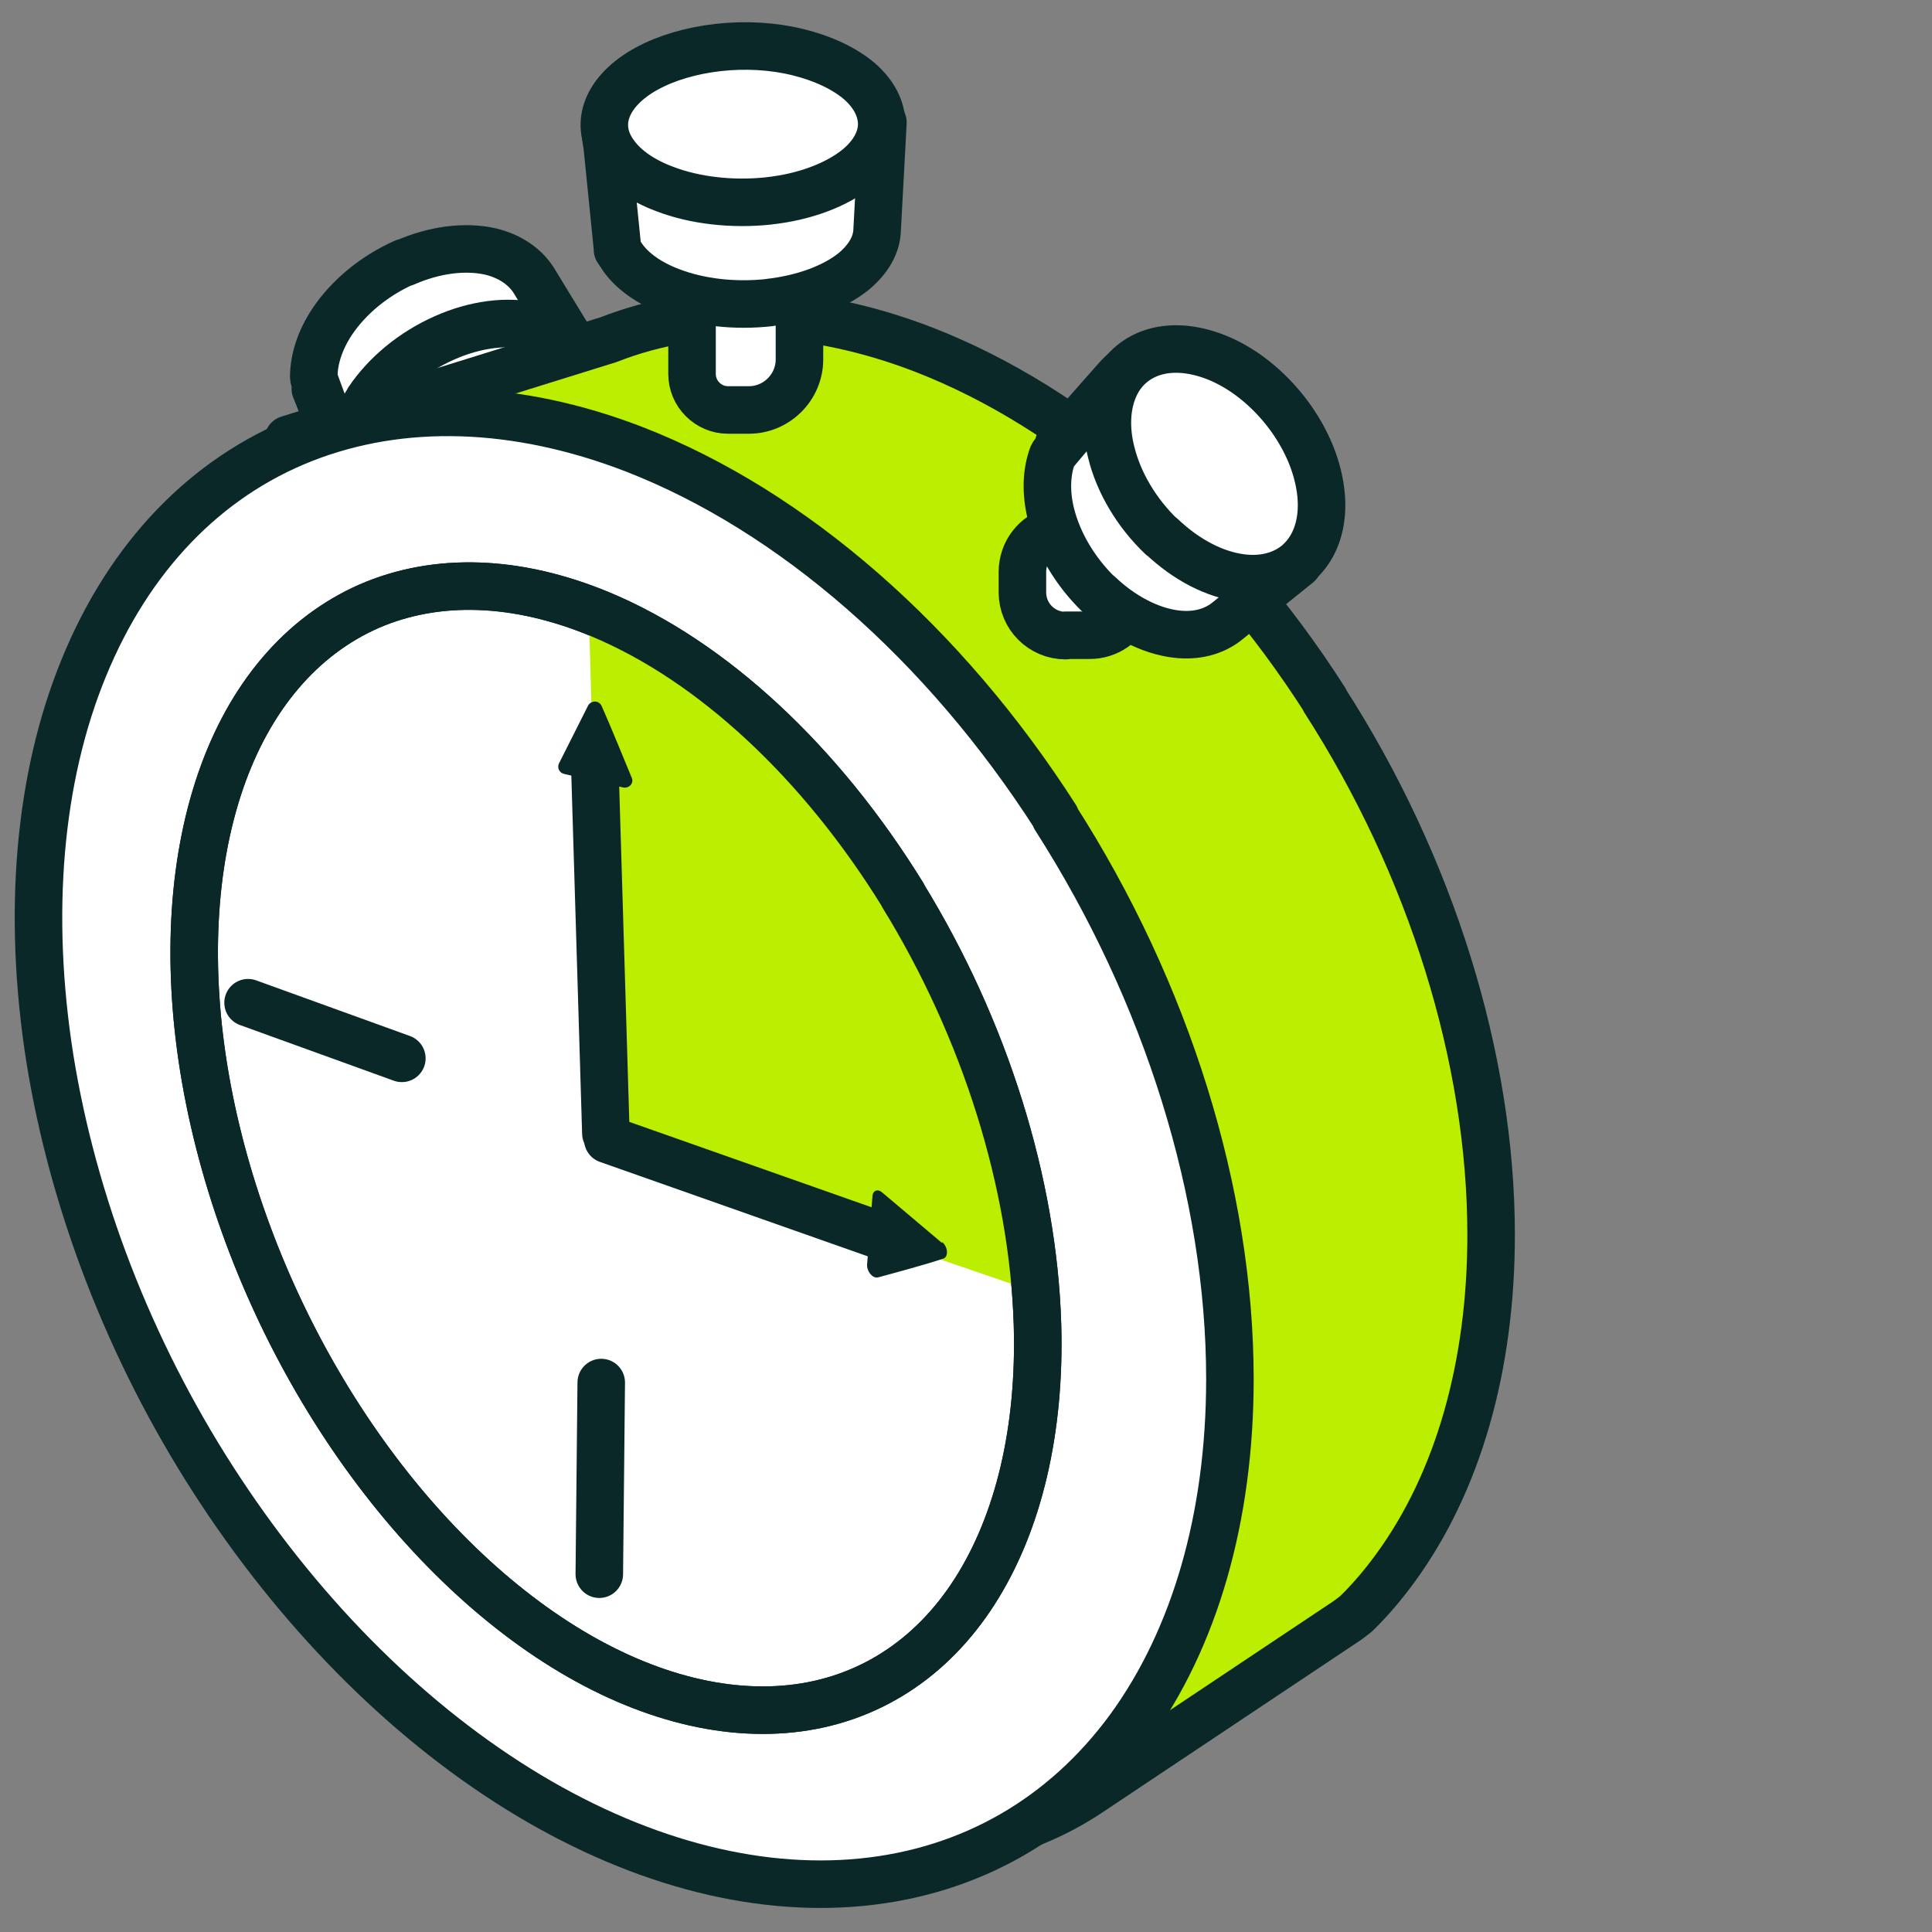 <?xml version="1.0" encoding="UTF-8"?>
<svg id="Layer_1" data-name="Layer 1" xmlns="http://www.w3.org/2000/svg" width="50" height="50" xmlns:xlink="http://www.w3.org/1999/xlink" viewBox="0 0 50 50">
  <rect x="0" y="0" width="50" height="50" fill="#808080" stroke="none"/>
  <defs>
    <style>
      .cls-1, .cls-2 {
        fill: none;
      }

      .cls-3, .cls-4 {
        fill: #be0;
      }

      .cls-5 {
        fill: #fff;
      }

      .cls-5, .cls-4, .cls-2 {
        stroke: #0b2828;
        stroke-linecap: round;
        stroke-linejoin: round;
        stroke-width: 1.23px;
      }

      .cls-6 {
        fill: #0b2828;
      }

      .cls-7 {
        clip-path: url(#clippath);
      }
    </style>
    <clipPath id="clippath">
      <rect class="cls-1" width="39.77" height="50"/>
    </clipPath>
  </defs>
  <g class="cls-7">
    <g>
      <path class="cls-5" d="M10.47,6.8c.77-.34,1.57-.44,2.23-.29.49.12.88.38,1.11.74l1.24,2.03-.62-.3c0,.15-.02.3-.05.45-.11.49-.38.98-.79,1.43-.41.45-.93.82-1.51,1.07-.57.25-1.17.38-1.72.35-.16,0-.31-.03-.45-.06l.61,1-.68-.22c-.38-.12-.69-.41-.83-.8l-.85-2.14.36.84c-.01-.09-.4-1.05-.4-1.14,0-.46.16-.96.48-1.44.43-.64,1.1-1.19,1.87-1.53Z"/>
      <path class="cls-4" d="M9.65,10.9c-.2.44-.24.89-.13,1.27.11.38.37.69.75.88.38.19.86.25,1.39.19.52-.07,1.06-.26,1.55-.56.49-.3.9-.69,1.19-1.12.39-.58.52-1.19.37-1.7s-.57-.88-1.17-1.02c-.45-.11-.97-.08-1.5.07-.53.15-1.05.42-1.49.78-.44.36-.78.79-.97,1.23Z"/>
      <path class="cls-5" d="M9.53,10.37c-.33.5-.51,1.03-.5,1.51,0,.49.2.91.55,1.21.35.31.84.48,1.41.51.57.02,1.2-.11,1.8-.37.6-.27,1.15-.66,1.58-1.13s.72-.99.83-1.5c.11-.51.04-.99-.2-1.37-.24-.38-.65-.65-1.17-.78-.69-.17-1.54-.06-2.34.3-.81.36-1.51.94-1.96,1.61Z"/>
      <path class="cls-4" d="M34.29,18.12c-2.75-4.3-6.49-7.56-10.38-9.07-2.9-1.12-5.74-1.21-8.16-.26l-8.29,2.58,4.17.7c-.5.7-.94,1.49-1.29,2.36-1.11,2.72-1.4,6.07-.83,9.63.57,3.56,1.97,7.17,4.02,10.37,2.05,3.2,4.67,5.86,7.52,7.63.82.51,1.65.93,2.48,1.28l-6.48,2.72,4.21,1.32c2.35.73,4.91.37,6.95-1l6.67-4.45.21-.16c.37-.36.71-.76,1.03-1.2,1.61-2.21,2.47-5.2,2.47-8.61,0-4.57-1.55-9.55-4.31-13.84Z"/>
      <path class="cls-5" d="M28.71,28.49c-1.01-3.24-2.71-6.33-4.9-8.9s-4.76-4.47-7.39-5.49c-3.53-1.36-6.91-1.03-9.4.93-2.49,1.96-3.89,5.38-3.89,9.52,0,3.08.78,6.4,2.24,9.53,1.46,3.13,3.54,5.93,5.97,8.06,2.43,2.12,5.1,3.47,7.68,3.86,2.58.4,4.95-.17,6.81-1.63,1.86-1.46,3.13-3.75,3.64-6.58.51-2.83.25-6.06-.76-9.3Z"/>
      <path class="cls-5" d="M27.32,21.15c-2.89-4.51-6.81-7.93-10.9-9.52-3.05-1.18-6.03-1.27-8.57-.27-2.54,1-4.51,3.06-5.68,5.92-1.17,2.85-1.47,6.37-.88,10.11.6,3.74,2.06,7.53,4.22,10.89,2.16,3.36,4.9,6.15,7.89,8.01,2.99,1.86,6.09,2.7,8.91,2.42,2.82-.28,5.22-1.66,6.92-3.98,1.69-2.32,2.6-5.46,2.6-9.04,0-4.8-1.63-10.02-4.52-14.53Z"/>
      <path class="cls-5" d="M23.37,23.17c-2.12-3.44-4.93-6.06-7.83-7.27-2.16-.9-4.24-.97-5.99-.21-1.75.77-3.09,2.34-3.84,4.52-.75,2.18-.89,4.86-.39,7.72.5,2.85,1.61,5.75,3.19,8.32,1.58,2.57,3.56,4.7,5.69,6.12,2.13,1.42,4.32,2.06,6.28,1.85,1.96-.21,3.62-1.27,4.75-3.04,1.13-1.77,1.7-4.17,1.62-6.9-.11-3.66-1.36-7.65-3.48-11.1Z"/>
      <path class="cls-5" d="M17.91,5.05h2.78v4.25c0,.72-.59,1.31-1.31,1.31h-.54c-.51,0-.93-.42-.93-.93v-4.63Z"/>
      <path class="cls-5" d="M19.9,7.83c.89-.1,1.68-.39,2.2-.81.38-.32.59-.69.6-1.07l.15-2.78-.4.51c-.08-.11-.18-.22-.3-.32-.37-.32-.9-.57-1.52-.71-.62-.15-1.31-.19-1.97-.12-.66.07-1.28.25-1.76.52-.14.08-.27.16-.38.25v-1.03s-.5.48-.5.48c-.28.27-.4.63-.31.99l.27,2.68v.04c.05.07.09.14.14.21.25.35.68.66,1.24.87.75.29,1.67.39,2.56.29Z"/>
      <path class="cls-5" d="M19.88,5.2c.94-.1,1.76-.41,2.31-.85.4-.33.62-.72.63-1.12,0-.4-.19-.79-.58-1.13-.39-.33-.94-.59-1.59-.75-.65-.16-1.37-.2-2.07-.12-.7.08-1.34.27-1.85.55-.51.28-.86.64-1.01,1.03-.15.39-.09.8.18,1.17.26.37.71.69,1.3.91.78.3,1.75.41,2.69.31Z"/>
      <path class="cls-5" d="M27.58,16.44h.62c.46,0,.87-.28,1.04-.71l1.11-2.84-3.06.83c-.49.13-.83.57-.83,1.08v.53c0,.62.5,1.12,1.12,1.12Z"/>
      <path class="cls-5" d="M28.44,15.38c.61.58,1.33.95,2,1.03.5.06.95-.05,1.3-.32l1.85-1.49-.68.07c.05-.14.09-.29.11-.44.07-.49-.02-1.05-.26-1.61-.23-.56-.6-1.09-1.05-1.52-.45-.43-.97-.75-1.49-.92-.15-.05-.3-.08-.44-.1l.91-.73-.72-.03c-.4-.02-.79.16-1.06.47l-1.52,1.72.62-.66c-.04.08-.73.85-.77.94-.16.43-.18.96-.04,1.52.19.75.63,1.49,1.24,2.08Z"/>
      <path class="cls-4" d="M29.55,12.74c.29.49.68.92,1.13,1.24.45.32.93.52,1.39.57.61.07,1.13-.14,1.44-.57s.4-1.05.23-1.73c-.12-.5-.38-1.01-.74-1.46-.36-.45-.8-.82-1.27-1.06-.47-.24-.94-.34-1.37-.29-.42.05-.77.25-1.01.57-.23.32-.34.75-.31,1.24.03.49.21,1,.5,1.49Z"/>
      <path class="cls-5" d="M30.06,13.88c.64.61,1.39,1,2.1,1.08.53.06,1-.06,1.36-.33.36-.28.59-.7.66-1.22.07-.52-.03-1.11-.27-1.69-.25-.59-.63-1.14-1.11-1.6-.48-.46-1.02-.79-1.57-.96-.55-.17-1.07-.17-1.5,0-.43.17-.76.5-.93.96-.17.45-.19,1.01-.04,1.59.19.78.66,1.57,1.3,2.18Z"/>
      <path class="cls-3" d="M22.98,23.32c-2.01-3.16-5.01-6.04-7.74-7.41l.39,13.7,10.94,3.75c-.34-3.37-1.61-6.92-3.59-10.04Z"/>
      <path class="cls-2" d="M15.56,35.78l-.05,4.96"/>
      <path class="cls-2" d="M10.4,27.39l-3.98-1.44"/>
      <path class="cls-2" d="M23.37,23.17c-2.12-3.44-4.93-6.06-7.83-7.27-2.16-.9-4.24-.97-5.99-.21-1.75.77-3.09,2.34-3.84,4.52-.75,2.18-.89,4.86-.39,7.72.5,2.85,1.61,5.75,3.19,8.32,1.58,2.57,3.56,4.7,5.69,6.12,2.13,1.42,4.32,2.06,6.28,1.85,1.96-.21,3.62-1.27,4.75-3.04,1.13-1.77,1.7-4.17,1.62-6.9-.11-3.66-1.36-7.65-3.48-11.1Z"/>
      <path class="cls-2" d="M15.4,20.03l.28,9.3"/>
      <path class="cls-2" d="M22.85,32l-7.12-2.51"/>
      <path class="cls-6" d="M15.22,18.26l-.75,1.49c-.06.11,0,.25.13.28l1.53.35c.15.03.28-.11.22-.25-.2-.48-.56-1.37-.78-1.86-.07-.15-.27-.15-.35-.01Z"/>
      <path class="cls-6" d="M24.37,32.16l-1.54-1.3c-.11-.1-.24-.05-.25.09l-.14,1.78c-.01.17.14.36.28.33.44-.12,1.26-.34,1.7-.49.13-.05.11-.3-.03-.42Z"/>
    </g>
  </g>
</svg>